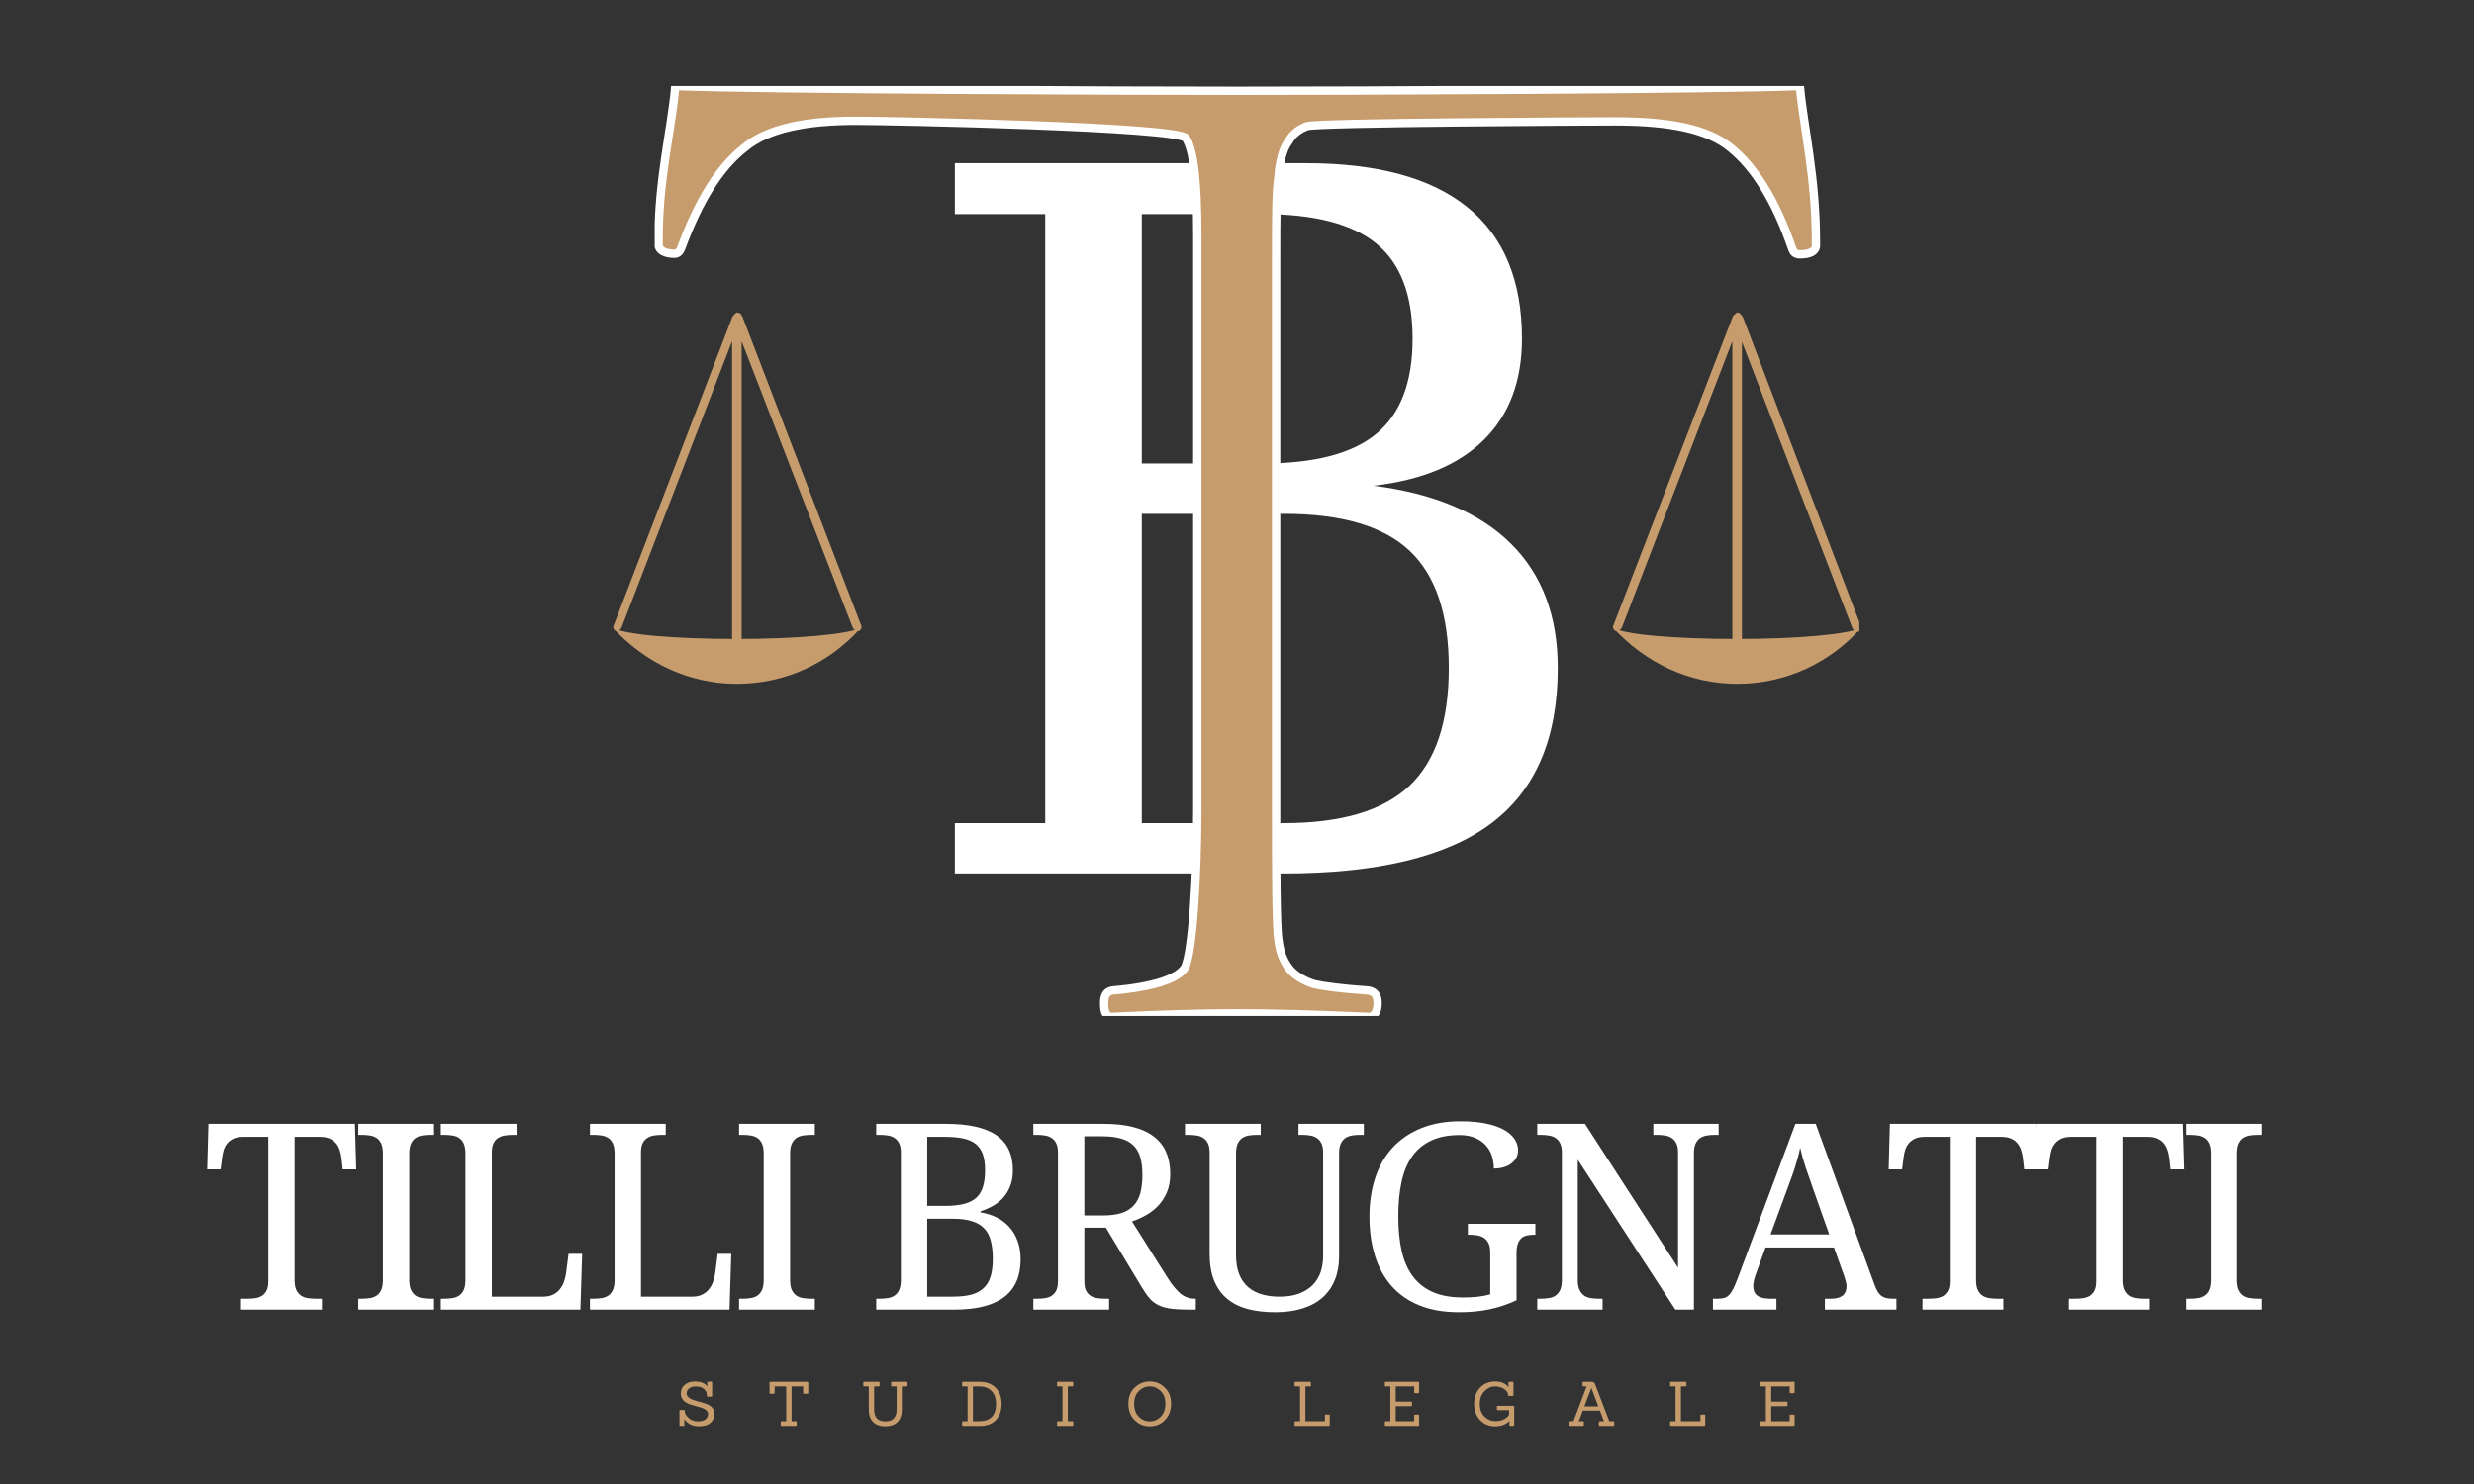 <svg xmlns="http://www.w3.org/2000/svg" xmlns:xlink="http://www.w3.org/1999/xlink" width="500" zoomAndPan="magnify" viewBox="0 0 375 225" height="300" preserveAspectRatio="xMidYMid meet" version="1.0"><rect x="0" y="0" width="375" height="225" fill="#333333" stroke="none"/><defs><g/><clipPath id="5f5cf6b036"><path d="M 99.238 13.043 L 276 13.043 L 276 154.043 L 99.238 154.043 Z M 99.238 13.043 " clip-rule="nonzero"/></clipPath><clipPath id="004ab1c463"><path d="M 99.238 13.043 L 276.059 13.043 L 276.059 154.043 L 99.238 154.043 Z M 99.238 13.043 " clip-rule="nonzero"/></clipPath><clipPath id="dd0a1ca4d9"><path d="M 244.48 95 L 281.828 95 L 281.828 104 L 244.48 104 Z M 244.48 95 " clip-rule="nonzero"/></clipPath><clipPath id="9d144e7e09"><path d="M 244.48 47 L 281.828 47 L 281.828 97.902 L 244.48 97.902 Z M 244.48 47 " clip-rule="nonzero"/></clipPath><clipPath id="c45d219286"><path d="M 92.828 95 L 130.812 95 L 130.812 104 L 92.828 104 Z M 92.828 95 " clip-rule="nonzero"/></clipPath><clipPath id="1822b7239e"><path d="M 92.828 47 L 131 47 L 131 98 L 92.828 98 Z M 92.828 47 " clip-rule="nonzero"/></clipPath></defs><path fill="#ffffff" d="M 173.07 124.797 L 194.641 124.797 C 203.293 124.797 209.617 122.922 213.605 119.172 C 217.602 115.414 219.605 109.445 219.605 101.273 C 219.605 93.145 217.617 87.219 213.645 83.492 C 209.684 79.773 203.348 77.906 194.641 77.906 L 173.07 77.906 Z M 173.07 70.27 L 191.402 70.27 C 199.281 70.27 205.039 68.762 208.672 65.73 C 212.305 62.691 214.117 57.906 214.117 51.363 C 214.117 44.773 212.305 39.977 208.672 36.98 C 205.039 33.969 199.281 32.461 191.402 32.461 L 173.07 32.461 Z M 144.73 132.434 L 144.73 124.797 L 158.43 124.797 L 158.43 32.461 L 144.73 32.461 L 144.73 24.742 L 197.898 24.742 C 208.762 24.742 216.945 26.973 222.445 31.434 C 227.941 35.883 230.695 42.523 230.695 51.363 C 230.695 57.758 228.781 62.859 224.953 66.66 C 221.133 70.465 215.551 72.793 208.199 73.645 C 217.34 74.805 224.281 77.73 229.02 82.426 C 233.754 87.113 236.121 93.395 236.121 101.273 C 236.121 111.945 232.754 119.805 226.02 124.855 C 219.277 129.906 208.773 132.434 194.504 132.434 Z M 144.73 132.434 " fill-opacity="1" fill-rule="nonzero"/><g clip-path="url(#5f5cf6b036)"><path fill="#c69c6c" d="M 272.816 13.043 C 273.359 19.125 275.258 26.758 275.258 36.656 L 275.258 37.203 C 275.258 38.109 274.352 38.566 272.816 38.566 C 272.09 38.566 271.82 38.199 271.637 37.656 C 269.195 30.574 266.117 25.484 262.312 22.398 C 258.875 19.582 253.172 18.402 244.844 18.402 C 241.402 18.402 199.492 18.582 198.137 19.125 C 197.141 19.492 196.055 20.129 195.328 21.402 C 194.426 22.582 193.973 24.488 193.789 26.758 C 193.43 29.027 193.43 33.207 193.43 39.289 L 193.43 123.848 C 193.43 130.477 193.43 140.652 193.789 142.559 C 193.973 144.281 194.516 145.648 195.328 146.734 C 196.055 147.734 197.41 148.645 199.133 149.188 C 200.672 149.551 203.473 149.918 207.461 150.188 C 208.363 150.371 208.816 150.914 208.816 152.098 C 208.816 153.457 208.273 154.184 207.461 154.184 C 199.492 153.82 192.887 153.641 187.543 153.641 C 182.023 153.641 175.777 153.82 168.535 154.184 C 167.633 154.184 167.359 153.457 167.359 152.098 C 167.359 150.914 167.719 150.371 168.535 150.188 C 174.781 149.645 178.402 148.461 179.582 146.734 C 180.754 144.648 181.48 132.66 181.48 122.758 L 181.48 35.746 C 181.48 27.574 180.938 22.762 179.758 20.945 C 178.582 19.219 135.316 18.312 129.703 18.312 C 122.098 18.312 116.395 19.492 112.957 22.309 C 108.977 25.398 105.898 30.484 103.273 37.562 C 103.09 38.109 102.73 38.477 102.277 38.477 C 100.738 38.477 99.832 37.93 99.832 37.109 L 99.832 36.75 C 99.738 27.301 101.82 19.492 102.363 13.043 C 115.492 13.586 170.527 13.77 187.727 13.77 C 205.012 13.77 259.688 13.586 272.816 13.043 Z M 272.816 13.043 " fill-opacity="1" fill-rule="evenodd"/></g><g clip-path="url(#004ab1c463)"><path stroke-linecap="butt" transform="matrix(1.263, 0, 0, 1.263, -27.064, -153.436)" fill="none" stroke-linejoin="miter" d="M 237.434 131.812 C 237.864 136.628 239.367 142.671 239.367 150.508 L 239.367 150.941 C 239.367 151.659 238.65 152.021 237.434 152.021 C 236.859 152.021 236.645 151.73 236.5 151.3 C 234.567 145.693 232.13 141.663 229.118 139.219 C 226.396 136.989 221.88 136.055 215.286 136.055 C 212.562 136.055 179.379 136.198 178.305 136.628 C 177.517 136.918 176.657 137.422 176.082 138.431 C 175.367 139.365 175.009 140.874 174.863 142.671 C 174.579 144.468 174.579 147.777 174.579 152.593 L 174.579 219.543 C 174.579 224.792 174.579 232.849 174.863 234.358 C 175.009 235.722 175.438 236.804 176.082 237.664 C 176.657 238.456 177.73 239.176 179.094 239.606 C 180.313 239.894 182.53 240.185 185.688 240.398 C 186.402 240.544 186.761 240.973 186.761 241.911 C 186.761 242.987 186.331 243.562 185.688 243.562 C 179.379 243.274 174.149 243.132 169.918 243.132 C 165.548 243.132 160.602 243.274 154.868 243.562 C 154.154 243.562 153.937 242.987 153.937 241.911 C 153.937 240.973 154.222 240.544 154.868 240.398 C 159.813 239.968 162.68 239.031 163.615 237.664 C 164.542 236.013 165.118 226.521 165.118 218.68 L 165.118 149.788 C 165.118 143.317 164.688 139.507 163.754 138.069 C 162.823 136.702 128.567 135.984 124.122 135.984 C 118.1 135.984 113.585 136.918 110.863 139.148 C 107.712 141.595 105.275 145.622 103.196 151.226 C 103.051 151.659 102.766 151.949 102.407 151.949 C 101.189 151.949 100.471 151.516 100.471 150.867 L 100.471 150.582 C 100.397 143.101 102.046 136.918 102.476 131.812 C 112.871 132.242 156.445 132.387 170.063 132.387 C 183.749 132.387 227.039 132.242 237.434 131.812 Z M 237.434 131.812 " stroke="#ffffff" stroke-width="1" stroke-opacity="1" stroke-miterlimit="4"/></g><g clip-path="url(#dd0a1ca4d9)"><path fill="#c69c6c" d="M 244.48 95.148 C 249.371 100.508 256.066 103.684 263.309 103.684 C 270.551 103.684 277.34 100.602 282.137 95.148 C 280.418 96.145 272.633 96.875 263.309 96.875 C 253.984 96.875 246.199 96.238 244.48 95.148 Z M 244.48 95.148 " fill-opacity="1" fill-rule="evenodd"/></g><g clip-path="url(#9d144e7e09)"><path fill="#c69c6c" d="M 262.676 47.918 L 262.855 47.738 C 263.039 47.559 263.219 47.375 263.398 47.375 C 263.578 47.375 263.762 47.559 263.762 47.559 L 263.945 47.738 C 263.945 47.738 263.945 47.918 264.121 47.918 L 282.047 94.879 C 282.23 95.238 282.047 95.602 281.688 95.785 C 281.32 95.785 280.961 95.602 280.777 95.238 L 264.035 51.828 L 264.035 96.781 C 264.035 97.148 263.668 97.328 263.309 97.328 C 262.949 97.328 262.582 97.148 262.582 96.781 L 262.582 51.734 L 245.84 95.148 C 245.656 95.512 245.297 95.691 244.938 95.691 C 244.57 95.512 244.387 95.148 244.57 94.785 Z M 262.676 47.918 " fill-opacity="1" fill-rule="nonzero"/></g><g clip-path="url(#c45d219286)"><path fill="#c69c6c" d="M 92.863 95.148 C 97.75 100.508 104.445 103.684 111.688 103.684 C 118.93 103.684 125.719 100.602 130.516 95.148 C 128.801 96.145 121.012 96.875 111.688 96.875 C 102.363 96.875 94.578 96.238 92.863 95.148 Z M 92.863 95.148 " fill-opacity="1" fill-rule="evenodd"/></g><g clip-path="url(#1822b7239e)"><path fill="#c69c6c" d="M 111.059 47.918 C 111.234 47.918 111.234 47.738 111.234 47.738 C 111.418 47.559 111.602 47.375 111.777 47.375 C 111.961 47.375 112.145 47.559 112.32 47.559 L 112.32 47.738 L 112.504 47.918 L 130.516 94.785 C 130.699 95.148 130.516 95.512 130.156 95.691 C 129.797 95.691 129.43 95.512 129.246 95.148 L 112.414 51.734 L 112.414 96.691 C 112.414 97.059 112.051 97.234 111.688 97.234 C 111.328 97.234 110.965 97.059 110.965 96.691 L 110.965 51.734 L 94.219 95.148 C 94.035 95.512 93.766 95.691 93.406 95.691 C 93.039 95.512 92.863 95.148 93.039 94.785 Z M 111.059 47.918 " fill-opacity="1" fill-rule="nonzero"/></g><g fill="#ffffff" fill-opacity="1"><g transform="translate(30.61, 198.565)"><g><path d="M 14.047 -4.484 C 14.047 -3.867 14.129 -3.375 14.297 -3 C 14.473 -2.633 14.707 -2.348 15 -2.141 C 15.289 -1.941 15.633 -1.812 16.031 -1.75 C 16.426 -1.688 16.844 -1.656 17.281 -1.656 L 18.188 -1.656 L 18.188 0 L 5.922 0 L 5.922 -1.656 L 6.812 -1.656 C 7.25 -1.656 7.664 -1.68 8.062 -1.734 C 8.457 -1.797 8.801 -1.914 9.094 -2.094 C 9.383 -2.281 9.617 -2.547 9.797 -2.891 C 9.973 -3.242 10.062 -3.711 10.062 -4.297 L 10.062 -26.203 L 6.281 -26.203 C 5.695 -26.203 5.207 -26.113 4.812 -25.938 C 4.426 -25.758 4.109 -25.523 3.859 -25.234 C 3.609 -24.941 3.422 -24.598 3.297 -24.203 C 3.18 -23.816 3.098 -23.406 3.047 -22.969 L 2.828 -21.266 L 0.797 -21.266 L 0.984 -28.172 L 23.188 -28.172 L 23.391 -21.266 L 21.344 -21.266 L 21.156 -22.969 C 21.102 -23.406 21.008 -23.816 20.875 -24.203 C 20.75 -24.598 20.562 -24.941 20.312 -25.234 C 20.07 -25.523 19.754 -25.758 19.359 -25.938 C 18.961 -26.113 18.469 -26.203 17.875 -26.203 L 14.047 -26.203 Z M 14.047 -4.484 "/></g></g></g><g fill="#ffffff" fill-opacity="1"><g transform="translate(52.809, 198.565)"><g><path d="M 1.5 0 L 1.5 -1.656 L 2 -1.656 C 2.445 -1.656 2.867 -1.688 3.266 -1.75 C 3.66 -1.812 4.004 -1.941 4.297 -2.141 C 4.586 -2.348 4.816 -2.633 4.984 -3 C 5.148 -3.375 5.234 -3.867 5.234 -4.484 L 5.234 -23.672 C 5.234 -24.285 5.148 -24.781 4.984 -25.156 C 4.816 -25.531 4.586 -25.816 4.297 -26.016 C 4.004 -26.211 3.66 -26.344 3.266 -26.406 C 2.867 -26.469 2.445 -26.5 2 -26.5 L 1.5 -26.5 L 1.5 -28.172 L 12.984 -28.172 L 12.984 -26.5 L 12.469 -26.5 C 12.031 -26.5 11.609 -26.469 11.203 -26.406 C 10.805 -26.344 10.461 -26.211 10.172 -26.016 C 9.891 -25.816 9.66 -25.531 9.484 -25.156 C 9.316 -24.781 9.234 -24.285 9.234 -23.672 L 9.234 -4.484 C 9.234 -3.867 9.316 -3.375 9.484 -3 C 9.66 -2.633 9.891 -2.348 10.172 -2.141 C 10.461 -1.941 10.805 -1.812 11.203 -1.75 C 11.609 -1.688 12.031 -1.656 12.469 -1.656 L 12.984 -1.656 L 12.984 0 Z M 1.5 0 "/></g></g></g><g fill="#ffffff" fill-opacity="1"><g transform="translate(65.32, 198.565)"><g><path d="M 1.5 0 L 1.5 -1.656 L 2 -1.656 C 2.445 -1.656 2.867 -1.688 3.266 -1.75 C 3.66 -1.812 4.004 -1.941 4.297 -2.141 C 4.586 -2.348 4.816 -2.633 4.984 -3 C 5.148 -3.375 5.234 -3.867 5.234 -4.484 L 5.234 -23.672 C 5.234 -24.285 5.148 -24.781 4.984 -25.156 C 4.816 -25.531 4.586 -25.816 4.297 -26.016 C 4.004 -26.211 3.66 -26.344 3.266 -26.406 C 2.867 -26.469 2.445 -26.5 2 -26.5 L 1.5 -26.5 L 1.5 -28.172 L 12.984 -28.172 L 12.984 -26.5 L 12.469 -26.5 C 12.031 -26.5 11.613 -26.469 11.219 -26.406 C 10.832 -26.352 10.488 -26.227 10.188 -26.031 C 9.895 -25.844 9.66 -25.57 9.484 -25.219 C 9.316 -24.875 9.234 -24.41 9.234 -23.828 L 9.234 -1.969 L 17.016 -1.969 C 17.598 -1.969 18.098 -2.07 18.516 -2.281 C 18.941 -2.488 19.285 -2.766 19.547 -3.109 C 19.816 -3.453 20.023 -3.832 20.172 -4.25 C 20.328 -4.676 20.43 -5.102 20.484 -5.531 L 20.859 -8.469 L 22.922 -8.469 L 22.656 0 Z M 1.5 0 "/></g></g></g><g fill="#ffffff" fill-opacity="1"><g transform="translate(87.923, 198.565)"><g><path d="M 1.5 0 L 1.5 -1.656 L 2 -1.656 C 2.445 -1.656 2.867 -1.688 3.266 -1.75 C 3.66 -1.812 4.004 -1.941 4.297 -2.141 C 4.586 -2.348 4.816 -2.633 4.984 -3 C 5.148 -3.375 5.234 -3.867 5.234 -4.484 L 5.234 -23.672 C 5.234 -24.285 5.148 -24.781 4.984 -25.156 C 4.816 -25.531 4.586 -25.816 4.297 -26.016 C 4.004 -26.211 3.66 -26.344 3.266 -26.406 C 2.867 -26.469 2.445 -26.5 2 -26.5 L 1.5 -26.5 L 1.5 -28.172 L 12.984 -28.172 L 12.984 -26.5 L 12.469 -26.5 C 12.031 -26.5 11.613 -26.469 11.219 -26.406 C 10.832 -26.352 10.488 -26.227 10.188 -26.031 C 9.895 -25.844 9.66 -25.57 9.484 -25.219 C 9.316 -24.875 9.234 -24.41 9.234 -23.828 L 9.234 -1.969 L 17.016 -1.969 C 17.598 -1.969 18.098 -2.07 18.516 -2.281 C 18.941 -2.488 19.285 -2.766 19.547 -3.109 C 19.816 -3.453 20.023 -3.832 20.172 -4.25 C 20.328 -4.676 20.43 -5.102 20.484 -5.531 L 20.859 -8.469 L 22.922 -8.469 L 22.656 0 Z M 1.5 0 "/></g></g></g><g fill="#ffffff" fill-opacity="1"><g transform="translate(110.527, 198.565)"><g><path d="M 1.5 0 L 1.5 -1.656 L 2 -1.656 C 2.445 -1.656 2.867 -1.688 3.266 -1.75 C 3.66 -1.812 4.004 -1.941 4.297 -2.141 C 4.586 -2.348 4.816 -2.633 4.984 -3 C 5.148 -3.375 5.234 -3.867 5.234 -4.484 L 5.234 -23.672 C 5.234 -24.285 5.148 -24.781 4.984 -25.156 C 4.816 -25.531 4.586 -25.816 4.297 -26.016 C 4.004 -26.211 3.66 -26.344 3.266 -26.406 C 2.867 -26.469 2.445 -26.5 2 -26.5 L 1.5 -26.5 L 1.5 -28.172 L 12.984 -28.172 L 12.984 -26.5 L 12.469 -26.5 C 12.031 -26.5 11.609 -26.469 11.203 -26.406 C 10.805 -26.344 10.461 -26.211 10.172 -26.016 C 9.891 -25.816 9.66 -25.531 9.484 -25.156 C 9.316 -24.781 9.234 -24.285 9.234 -23.672 L 9.234 -4.484 C 9.234 -3.867 9.316 -3.375 9.484 -3 C 9.66 -2.633 9.891 -2.348 10.172 -2.141 C 10.461 -1.941 10.805 -1.812 11.203 -1.75 C 11.609 -1.688 12.031 -1.656 12.469 -1.656 L 12.984 -1.656 L 12.984 0 Z M 1.5 0 "/></g></g></g><g fill="#ffffff" fill-opacity="1"><g transform="translate(123.038, 198.565)"><g/></g></g><g fill="#ffffff" fill-opacity="1"><g transform="translate(131.312, 198.565)"><g><path d="M 22.219 -21.109 C 22.219 -20.223 22.086 -19.445 21.828 -18.781 C 21.578 -18.113 21.234 -17.531 20.797 -17.031 C 20.367 -16.531 19.852 -16.109 19.25 -15.766 C 18.656 -15.422 18.008 -15.133 17.312 -14.906 L 17.312 -14.75 C 18.219 -14.602 19.039 -14.344 19.781 -13.969 C 20.531 -13.594 21.172 -13.102 21.703 -12.5 C 22.234 -11.906 22.645 -11.203 22.938 -10.391 C 23.238 -9.578 23.391 -8.648 23.391 -7.609 C 23.391 -5.066 22.551 -3.16 20.875 -1.891 C 19.207 -0.629 16.664 0 13.25 0 L 1.5 0 L 1.5 -1.656 L 2 -1.656 C 2.445 -1.656 2.867 -1.688 3.266 -1.75 C 3.66 -1.812 4.004 -1.941 4.297 -2.141 C 4.586 -2.348 4.816 -2.633 4.984 -3 C 5.148 -3.375 5.234 -3.867 5.234 -4.484 L 5.234 -23.828 C 5.234 -24.41 5.145 -24.875 4.969 -25.219 C 4.801 -25.57 4.566 -25.844 4.266 -26.031 C 3.973 -26.227 3.629 -26.352 3.234 -26.406 C 2.848 -26.469 2.438 -26.5 2 -26.5 L 1.5 -26.5 L 1.5 -28.172 L 12.078 -28.172 C 15.492 -28.172 18.035 -27.598 19.703 -26.453 C 21.379 -25.316 22.219 -23.535 22.219 -21.109 Z M 9.234 -1.969 L 13.062 -1.969 C 14.176 -1.969 15.117 -2.066 15.891 -2.266 C 16.66 -2.473 17.289 -2.805 17.781 -3.266 C 18.27 -3.723 18.625 -4.316 18.844 -5.047 C 19.062 -5.773 19.172 -6.664 19.172 -7.719 C 19.172 -8.75 19.07 -9.645 18.875 -10.406 C 18.688 -11.164 18.359 -11.797 17.891 -12.297 C 17.422 -12.797 16.801 -13.164 16.031 -13.406 C 15.258 -13.656 14.297 -13.781 13.141 -13.781 L 9.234 -13.781 Z M 9.234 -15.734 L 11.969 -15.734 C 13.125 -15.734 14.086 -15.836 14.859 -16.047 C 15.629 -16.254 16.242 -16.57 16.703 -17 C 17.16 -17.426 17.488 -17.977 17.688 -18.656 C 17.895 -19.344 18 -20.16 18 -21.109 C 18 -22.078 17.891 -22.883 17.672 -23.531 C 17.453 -24.176 17.098 -24.695 16.609 -25.094 C 16.117 -25.5 15.484 -25.785 14.703 -25.953 C 13.93 -26.117 12.984 -26.203 11.859 -26.203 L 9.234 -26.203 Z M 9.234 -15.734 "/></g></g></g><g fill="#ffffff" fill-opacity="1"><g transform="translate(155.129, 198.565)"><g><path d="M 21.859 -4.812 C 22.523 -3.758 23.172 -2.969 23.797 -2.438 C 24.43 -1.914 25.164 -1.656 26 -1.656 L 26.125 -1.656 L 26.125 0 L 25.562 0 C 24.332 0 23.32 -0.039 22.531 -0.125 C 21.738 -0.219 21.066 -0.395 20.516 -0.656 C 19.961 -0.914 19.488 -1.273 19.094 -1.734 C 18.707 -2.191 18.289 -2.797 17.844 -3.547 L 12.5 -12.422 L 9.234 -12.422 L 9.234 -4.297 C 9.234 -3.711 9.316 -3.242 9.484 -2.891 C 9.66 -2.547 9.895 -2.281 10.188 -2.094 C 10.488 -1.914 10.832 -1.797 11.219 -1.734 C 11.613 -1.68 12.031 -1.656 12.469 -1.656 L 12.984 -1.656 L 12.984 0 L 1.5 0 L 1.5 -1.656 L 2 -1.656 C 2.438 -1.656 2.848 -1.68 3.234 -1.734 C 3.629 -1.797 3.973 -1.914 4.266 -2.094 C 4.566 -2.281 4.801 -2.547 4.969 -2.891 C 5.145 -3.242 5.234 -3.711 5.234 -4.297 L 5.234 -23.828 C 5.234 -24.41 5.145 -24.875 4.969 -25.219 C 4.801 -25.57 4.566 -25.844 4.266 -26.031 C 3.973 -26.227 3.629 -26.352 3.234 -26.406 C 2.848 -26.469 2.438 -26.5 2 -26.5 L 1.5 -26.5 L 1.5 -28.172 L 12.125 -28.172 C 15.531 -28.172 18.066 -27.535 19.734 -26.266 C 21.41 -25.004 22.25 -23.102 22.25 -20.562 C 22.25 -19.5 22.078 -18.57 21.734 -17.781 C 21.398 -17 20.957 -16.316 20.406 -15.734 C 19.852 -15.16 19.227 -14.68 18.531 -14.297 C 17.832 -13.91 17.141 -13.602 16.453 -13.375 Z M 9.234 -14.281 L 12 -14.281 C 13.156 -14.281 14.117 -14.406 14.891 -14.656 C 15.66 -14.914 16.273 -15.301 16.734 -15.812 C 17.203 -16.332 17.535 -16.973 17.734 -17.734 C 17.93 -18.504 18.031 -19.406 18.031 -20.438 C 18.031 -21.488 17.922 -22.383 17.703 -23.125 C 17.484 -23.863 17.129 -24.469 16.641 -24.938 C 16.148 -25.406 15.516 -25.742 14.734 -25.953 C 13.961 -26.172 13.02 -26.281 11.906 -26.281 L 9.234 -26.281 Z M 9.234 -14.281 "/></g></g></g><g fill="#ffffff" fill-opacity="1"><g transform="translate(179.023, 198.565)"><g><path d="M 14.281 0.391 C 12.719 0.391 11.32 0.227 10.094 -0.094 C 8.863 -0.426 7.82 -0.945 6.969 -1.656 C 6.113 -2.375 5.457 -3.297 5 -4.422 C 4.551 -5.547 4.328 -6.91 4.328 -8.516 L 4.328 -23.828 C 4.328 -24.41 4.238 -24.875 4.062 -25.219 C 3.895 -25.57 3.66 -25.844 3.359 -26.031 C 3.066 -26.227 2.723 -26.352 2.328 -26.406 C 1.941 -26.469 1.531 -26.5 1.094 -26.5 L 0.594 -26.5 L 0.594 -28.172 L 12.078 -28.172 L 12.078 -26.5 L 11.562 -26.5 C 11.125 -26.5 10.703 -26.469 10.297 -26.406 C 9.898 -26.344 9.555 -26.211 9.266 -26.016 C 8.984 -25.816 8.754 -25.531 8.578 -25.156 C 8.41 -24.781 8.328 -24.285 8.328 -23.672 L 8.328 -8.281 C 8.328 -7.133 8.488 -6.16 8.812 -5.359 C 9.133 -4.555 9.586 -3.906 10.172 -3.406 C 10.766 -2.906 11.461 -2.539 12.266 -2.312 C 13.066 -2.082 13.945 -1.969 14.906 -1.969 C 16.051 -1.969 17.035 -2.117 17.859 -2.422 C 18.691 -2.734 19.379 -3.16 19.922 -3.703 C 20.473 -4.254 20.879 -4.906 21.141 -5.656 C 21.398 -6.406 21.531 -7.227 21.531 -8.125 L 21.531 -23.828 C 21.531 -24.41 21.441 -24.875 21.266 -25.219 C 21.098 -25.57 20.863 -25.844 20.562 -26.031 C 20.27 -26.227 19.926 -26.352 19.531 -26.406 C 19.145 -26.469 18.734 -26.5 18.297 -26.5 L 17.797 -26.5 L 17.797 -28.172 L 27.703 -28.172 L 27.703 -26.5 L 27.188 -26.5 C 26.75 -26.5 26.328 -26.469 25.922 -26.406 C 25.523 -26.344 25.18 -26.211 24.891 -26.016 C 24.609 -25.816 24.379 -25.531 24.203 -25.156 C 24.035 -24.781 23.953 -24.285 23.953 -23.672 L 23.953 -8.047 C 23.953 -6.742 23.738 -5.566 23.312 -4.516 C 22.895 -3.473 22.281 -2.586 21.469 -1.859 C 20.656 -1.129 19.645 -0.57 18.438 -0.188 C 17.227 0.195 15.844 0.391 14.281 0.391 Z M 14.281 0.391 "/></g></g></g><g fill="#ffffff" fill-opacity="1"><g transform="translate(205.324, 198.565)"><g><path d="M 15.812 0.391 C 13.531 0.391 11.535 0.047 9.828 -0.641 C 8.129 -1.336 6.719 -2.32 5.594 -3.594 C 4.469 -4.875 3.629 -6.406 3.078 -8.188 C 2.523 -9.969 2.25 -11.945 2.25 -14.125 C 2.25 -16.25 2.539 -18.195 3.125 -19.969 C 3.707 -21.75 4.582 -23.273 5.75 -24.547 C 6.914 -25.816 8.359 -26.801 10.078 -27.5 C 11.797 -28.207 13.789 -28.562 16.062 -28.562 C 17.531 -28.562 18.805 -28.445 19.891 -28.219 C 20.973 -28 21.875 -27.691 22.594 -27.297 C 23.32 -26.898 23.867 -26.43 24.234 -25.891 C 24.598 -25.348 24.781 -24.766 24.781 -24.141 C 24.781 -23.711 24.68 -23.328 24.484 -22.984 C 24.297 -22.648 24.035 -22.363 23.703 -22.125 C 23.379 -21.883 22.992 -21.703 22.547 -21.578 C 22.109 -21.453 21.629 -21.391 21.109 -21.391 C 21.109 -22.004 21.02 -22.613 20.844 -23.219 C 20.664 -23.82 20.367 -24.363 19.953 -24.844 C 19.547 -25.32 19.008 -25.711 18.344 -26.016 C 17.676 -26.316 16.859 -26.469 15.891 -26.469 C 14.223 -26.469 12.801 -26.191 11.625 -25.641 C 10.445 -25.098 9.484 -24.301 8.734 -23.25 C 7.992 -22.207 7.457 -20.922 7.125 -19.391 C 6.789 -17.859 6.625 -16.102 6.625 -14.125 C 6.625 -12.156 6.797 -10.406 7.141 -8.875 C 7.492 -7.352 8.062 -6.07 8.844 -5.031 C 9.625 -3.988 10.633 -3.195 11.875 -2.656 C 13.125 -2.113 14.648 -1.844 16.453 -1.844 C 17.211 -1.844 17.945 -1.879 18.656 -1.953 C 19.375 -2.035 20.008 -2.16 20.562 -2.328 L 20.562 -8.688 C 20.562 -9.27 20.473 -9.734 20.297 -10.078 C 20.117 -10.43 19.883 -10.703 19.594 -10.891 C 19.301 -11.078 18.957 -11.203 18.562 -11.266 C 18.164 -11.328 17.75 -11.359 17.312 -11.359 L 17.172 -11.359 L 17.172 -13.016 L 27.406 -13.016 L 27.406 -11.359 L 27.266 -11.359 C 26.891 -11.359 26.535 -11.328 26.203 -11.266 C 25.867 -11.203 25.578 -11.07 25.328 -10.875 C 25.086 -10.676 24.895 -10.383 24.75 -10 C 24.613 -9.625 24.547 -9.129 24.547 -8.516 L 24.547 -1.422 C 23.223 -0.805 21.859 -0.348 20.453 -0.047 C 19.055 0.242 17.508 0.391 15.812 0.391 Z M 15.812 0.391 "/></g></g></g><g fill="#ffffff" fill-opacity="1"><g transform="translate(231.51, 198.565)"><g><path d="M 22.438 0 L 7.641 -22.734 L 7.641 -4.484 C 7.641 -3.867 7.727 -3.375 7.906 -3 C 8.082 -2.633 8.312 -2.348 8.594 -2.141 C 8.883 -1.941 9.227 -1.812 9.625 -1.75 C 10.031 -1.688 10.453 -1.656 10.891 -1.656 L 11.406 -1.656 L 11.406 0 L 1.5 0 L 1.5 -1.656 L 2 -1.656 C 2.445 -1.656 2.867 -1.688 3.266 -1.75 C 3.66 -1.812 4.004 -1.941 4.297 -2.141 C 4.586 -2.348 4.816 -2.633 4.984 -3 C 5.148 -3.375 5.234 -3.867 5.234 -4.484 L 5.234 -23.828 C 5.234 -24.41 5.145 -24.875 4.969 -25.219 C 4.801 -25.57 4.566 -25.844 4.266 -26.031 C 3.973 -26.227 3.629 -26.352 3.234 -26.406 C 2.848 -26.469 2.438 -26.5 2 -26.5 L 1.5 -26.5 L 1.5 -28.172 L 8.734 -28.172 L 22.844 -6.359 L 22.844 -23.828 C 22.844 -24.41 22.754 -24.875 22.578 -25.219 C 22.41 -25.57 22.176 -25.844 21.875 -26.031 C 21.582 -26.227 21.238 -26.352 20.844 -26.406 C 20.457 -26.469 20.047 -26.5 19.609 -26.5 L 19.094 -26.5 L 19.094 -28.172 L 29 -28.172 L 29 -26.5 L 28.484 -26.5 C 28.035 -26.5 27.613 -26.469 27.219 -26.406 C 26.832 -26.344 26.488 -26.211 26.188 -26.016 C 25.895 -25.816 25.664 -25.531 25.5 -25.156 C 25.332 -24.781 25.25 -24.285 25.25 -23.672 L 25.25 0 Z M 22.438 0 "/></g></g></g><g fill="#ffffff" fill-opacity="1"><g transform="translate(259.642, 198.565)"><g><path d="M 7.969 -9.422 L 6.469 -5.281 C 6.352 -4.969 6.266 -4.66 6.203 -4.359 C 6.141 -4.055 6.109 -3.797 6.109 -3.578 C 6.109 -2.91 6.32 -2.422 6.75 -2.109 C 7.176 -1.805 7.836 -1.656 8.734 -1.656 L 9.625 -1.656 L 9.625 0 L 0 0 L 0 -1.656 L 0.75 -1.656 C 1.133 -1.656 1.461 -1.695 1.734 -1.781 C 2.004 -1.863 2.25 -2.02 2.469 -2.25 C 2.688 -2.477 2.895 -2.789 3.094 -3.188 C 3.289 -3.594 3.508 -4.109 3.75 -4.734 L 12.5 -28.172 L 15.578 -28.172 L 24.5 -3.75 C 24.656 -3.344 24.812 -3.004 24.969 -2.734 C 25.133 -2.461 25.328 -2.242 25.547 -2.078 C 25.766 -1.922 26.016 -1.812 26.297 -1.75 C 26.578 -1.688 26.91 -1.656 27.297 -1.656 L 27.812 -1.656 L 27.812 0 L 16.969 0 L 16.969 -1.656 L 17.875 -1.656 C 19.457 -1.656 20.25 -2.285 20.25 -3.547 C 20.25 -3.766 20.219 -3.988 20.156 -4.219 C 20.102 -4.445 20.023 -4.711 19.922 -5.016 L 18.344 -9.422 Z M 15.188 -18.297 C 14.77 -19.461 14.391 -20.555 14.047 -21.578 C 13.711 -22.598 13.438 -23.586 13.219 -24.547 C 13.125 -24.066 13.016 -23.602 12.891 -23.156 C 12.773 -22.719 12.645 -22.266 12.5 -21.797 C 12.363 -21.336 12.203 -20.852 12.016 -20.344 C 11.836 -19.844 11.633 -19.285 11.406 -18.672 L 8.734 -11.406 L 17.625 -11.406 Z M 15.188 -18.297 "/></g></g></g><g fill="#ffffff" fill-opacity="1"><g transform="translate(285.481, 198.565)"><g><path d="M 14.047 -4.484 C 14.047 -3.867 14.129 -3.375 14.297 -3 C 14.473 -2.633 14.707 -2.348 15 -2.141 C 15.289 -1.941 15.633 -1.812 16.031 -1.75 C 16.426 -1.688 16.844 -1.656 17.281 -1.656 L 18.188 -1.656 L 18.188 0 L 5.922 0 L 5.922 -1.656 L 6.812 -1.656 C 7.25 -1.656 7.664 -1.68 8.062 -1.734 C 8.457 -1.797 8.801 -1.914 9.094 -2.094 C 9.383 -2.281 9.617 -2.547 9.797 -2.891 C 9.973 -3.242 10.062 -3.711 10.062 -4.297 L 10.062 -26.203 L 6.281 -26.203 C 5.695 -26.203 5.207 -26.113 4.812 -25.938 C 4.426 -25.758 4.109 -25.523 3.859 -25.234 C 3.609 -24.941 3.422 -24.598 3.297 -24.203 C 3.18 -23.816 3.098 -23.406 3.047 -22.969 L 2.828 -21.266 L 0.797 -21.266 L 0.984 -28.172 L 23.188 -28.172 L 23.391 -21.266 L 21.344 -21.266 L 21.156 -22.969 C 21.102 -23.406 21.008 -23.816 20.875 -24.203 C 20.75 -24.598 20.562 -24.941 20.312 -25.234 C 20.07 -25.523 19.754 -25.758 19.359 -25.938 C 18.961 -26.113 18.469 -26.203 17.875 -26.203 L 14.047 -26.203 Z M 14.047 -4.484 "/></g></g></g><g fill="#ffffff" fill-opacity="1"><g transform="translate(307.68, 198.565)"><g><path d="M 14.047 -4.484 C 14.047 -3.867 14.129 -3.375 14.297 -3 C 14.473 -2.633 14.707 -2.348 15 -2.141 C 15.289 -1.941 15.633 -1.812 16.031 -1.75 C 16.426 -1.688 16.844 -1.656 17.281 -1.656 L 18.188 -1.656 L 18.188 0 L 5.922 0 L 5.922 -1.656 L 6.812 -1.656 C 7.25 -1.656 7.664 -1.68 8.062 -1.734 C 8.457 -1.797 8.801 -1.914 9.094 -2.094 C 9.383 -2.281 9.617 -2.547 9.797 -2.891 C 9.973 -3.242 10.062 -3.711 10.062 -4.297 L 10.062 -26.203 L 6.281 -26.203 C 5.695 -26.203 5.207 -26.113 4.812 -25.938 C 4.426 -25.758 4.109 -25.523 3.859 -25.234 C 3.609 -24.941 3.422 -24.598 3.297 -24.203 C 3.18 -23.816 3.098 -23.406 3.047 -22.969 L 2.828 -21.266 L 0.797 -21.266 L 0.984 -28.172 L 23.188 -28.172 L 23.391 -21.266 L 21.344 -21.266 L 21.156 -22.969 C 21.102 -23.406 21.008 -23.816 20.875 -24.203 C 20.75 -24.598 20.562 -24.941 20.312 -25.234 C 20.07 -25.523 19.754 -25.758 19.359 -25.938 C 18.961 -26.113 18.469 -26.203 17.875 -26.203 L 14.047 -26.203 Z M 14.047 -4.484 "/></g></g></g><g fill="#ffffff" fill-opacity="1"><g transform="translate(329.879, 198.565)"><g><path d="M 1.5 0 L 1.5 -1.656 L 2 -1.656 C 2.445 -1.656 2.867 -1.688 3.266 -1.75 C 3.66 -1.812 4.004 -1.941 4.297 -2.141 C 4.586 -2.348 4.816 -2.633 4.984 -3 C 5.148 -3.375 5.234 -3.867 5.234 -4.484 L 5.234 -23.672 C 5.234 -24.285 5.148 -24.781 4.984 -25.156 C 4.816 -25.531 4.586 -25.816 4.297 -26.016 C 4.004 -26.211 3.66 -26.344 3.266 -26.406 C 2.867 -26.469 2.445 -26.5 2 -26.5 L 1.5 -26.5 L 1.5 -28.172 L 12.984 -28.172 L 12.984 -26.5 L 12.469 -26.5 C 12.031 -26.5 11.609 -26.469 11.203 -26.406 C 10.805 -26.344 10.461 -26.211 10.172 -26.016 C 9.891 -25.816 9.66 -25.531 9.484 -25.156 C 9.316 -24.781 9.234 -24.285 9.234 -23.672 L 9.234 -4.484 C 9.234 -3.867 9.316 -3.375 9.484 -3 C 9.66 -2.633 9.891 -2.348 10.172 -2.141 C 10.461 -1.941 10.805 -1.812 11.203 -1.75 C 11.609 -1.688 12.031 -1.656 12.469 -1.656 L 12.984 -1.656 L 12.984 0 Z M 1.5 0 "/></g></g></g><g fill="#c69c6c" fill-opacity="1"><g transform="translate(102.538, 216.186)"><g><path d="M 1.094 0 L 0.562 0 C 0.488 0 0.453 -0.035 0.453 -0.109 L 0.453 -2.297 C 0.453 -2.367 0.488 -2.406 0.562 -2.406 L 1.156 -2.406 C 1.227 -2.406 1.266 -2.367 1.266 -2.297 L 1.266 -2.094 C 1.266 -1.977 1.332 -1.82 1.469 -1.625 C 1.613 -1.426 1.758 -1.266 1.906 -1.141 C 2.051 -1.016 2.242 -0.906 2.484 -0.812 C 2.723 -0.727 2.984 -0.688 3.266 -0.688 C 3.734 -0.688 4.102 -0.785 4.375 -0.984 C 4.645 -1.18 4.781 -1.457 4.781 -1.812 C 4.781 -2.02 4.703 -2.195 4.547 -2.344 C 4.398 -2.488 4.207 -2.602 3.969 -2.688 C 3.727 -2.781 3.457 -2.863 3.156 -2.938 C 2.863 -3.008 2.566 -3.094 2.266 -3.188 C 1.973 -3.281 1.707 -3.395 1.469 -3.531 C 1.227 -3.664 1.031 -3.852 0.875 -4.094 C 0.727 -4.332 0.656 -4.613 0.656 -4.938 C 0.656 -5.457 0.848 -5.883 1.234 -6.219 C 1.629 -6.562 2.16 -6.734 2.828 -6.734 C 3.672 -6.734 4.285 -6.488 4.672 -6 L 4.656 -6.578 C 4.656 -6.66 4.695 -6.703 4.781 -6.703 L 5.297 -6.703 C 5.367 -6.703 5.406 -6.66 5.406 -6.578 L 5.406 -4.547 C 5.406 -4.473 5.367 -4.438 5.297 -4.438 L 4.719 -4.438 C 4.633 -4.438 4.594 -4.473 4.594 -4.547 L 4.594 -4.812 C 4.594 -5.07 4.453 -5.332 4.172 -5.594 C 3.891 -5.852 3.473 -5.984 2.922 -5.984 C 2.504 -5.984 2.172 -5.883 1.922 -5.688 C 1.672 -5.488 1.547 -5.238 1.547 -4.938 C 1.547 -4.719 1.625 -4.531 1.781 -4.375 C 1.938 -4.219 2.133 -4.094 2.375 -4 C 2.625 -3.906 2.898 -3.816 3.203 -3.734 C 3.504 -3.66 3.801 -3.578 4.094 -3.484 C 4.395 -3.398 4.672 -3.289 4.922 -3.156 C 5.172 -3.031 5.367 -2.852 5.516 -2.625 C 5.672 -2.395 5.75 -2.125 5.75 -1.812 C 5.75 -1.27 5.551 -0.82 5.156 -0.469 C 4.77 -0.113 4.191 0.062 3.422 0.062 C 2.848 0.062 2.375 -0.051 2 -0.281 C 1.625 -0.508 1.352 -0.758 1.188 -1.031 L 1.203 -0.109 C 1.203 -0.035 1.164 0 1.094 0 Z M 1.094 0 "/></g></g></g><g fill="#c69c6c" fill-opacity="1"><g transform="translate(116.186, 216.186)"><g><path d="M 4.453 0 L 2.281 0 C 2.195 0 2.156 -0.039 2.156 -0.125 L 2.156 -0.578 C 2.156 -0.66 2.195 -0.703 2.281 -0.703 L 2.984 -0.703 L 2.984 -5.984 L 1.234 -5.984 L 1.234 -5 C 1.234 -4.914 1.188 -4.875 1.094 -4.875 L 0.578 -4.875 C 0.492 -4.875 0.453 -4.914 0.453 -5 L 0.453 -6.562 C 0.453 -6.645 0.492 -6.688 0.578 -6.688 L 6.188 -6.688 C 6.281 -6.688 6.328 -6.645 6.328 -6.562 L 6.328 -5 C 6.328 -4.914 6.281 -4.875 6.188 -4.875 L 5.656 -4.875 C 5.582 -4.875 5.547 -4.914 5.547 -5 L 5.547 -5.984 L 3.797 -5.984 L 3.797 -0.703 L 4.453 -0.703 C 4.535 -0.703 4.578 -0.66 4.578 -0.578 L 4.578 -0.125 C 4.578 -0.039 4.535 0 4.453 0 Z M 4.453 0 "/></g></g></g><g fill="#c69c6c" fill-opacity="1"><g transform="translate(130.402, 216.186)"><g><path d="M 5.5 -2.422 L 5.5 -5.984 L 4.781 -5.984 C 4.707 -5.984 4.672 -6.02 4.672 -6.094 L 4.672 -6.578 C 4.672 -6.648 4.707 -6.688 4.781 -6.688 L 7.016 -6.688 C 7.098 -6.688 7.141 -6.648 7.141 -6.578 L 7.141 -6.094 C 7.141 -6.02 7.098 -5.984 7.016 -5.984 L 6.297 -5.984 L 6.297 -2.5 C 6.297 -1.664 6.078 -1.031 5.641 -0.594 C 5.203 -0.156 4.582 0.062 3.781 0.062 C 2.988 0.062 2.375 -0.156 1.938 -0.594 C 1.5 -1.031 1.281 -1.664 1.281 -2.5 L 1.281 -5.984 L 0.562 -5.984 C 0.488 -5.984 0.453 -6.02 0.453 -6.094 L 0.453 -6.578 C 0.453 -6.648 0.488 -6.688 0.562 -6.688 L 2.797 -6.688 C 2.879 -6.688 2.922 -6.648 2.922 -6.578 L 2.922 -6.094 C 2.922 -6.02 2.879 -5.984 2.797 -5.984 L 2.094 -5.984 L 2.094 -2.484 C 2.094 -1.285 2.66 -0.688 3.797 -0.688 C 4.379 -0.688 4.805 -0.836 5.078 -1.141 C 5.359 -1.453 5.5 -1.879 5.5 -2.422 Z M 5.5 -2.422 "/></g></g></g><g fill="#c69c6c" fill-opacity="1"><g transform="translate(145.428, 216.186)"><g><path d="M 3.188 0 L 0.516 0 C 0.441 0 0.406 -0.035 0.406 -0.109 L 0.406 -0.594 C 0.406 -0.664 0.441 -0.703 0.516 -0.703 L 1.234 -0.703 L 1.234 -5.984 L 0.516 -5.984 C 0.441 -5.984 0.406 -6.02 0.406 -6.094 L 0.406 -6.578 C 0.406 -6.648 0.441 -6.688 0.516 -6.688 L 3.031 -6.688 C 4.062 -6.688 4.879 -6.391 5.484 -5.797 C 6.086 -5.203 6.391 -4.383 6.391 -3.344 C 6.391 -2.312 6.102 -1.492 5.531 -0.891 C 4.957 -0.297 4.176 0 3.188 0 Z M 2.047 -0.703 L 2.969 -0.703 C 4.688 -0.711 5.547 -1.586 5.547 -3.328 C 5.547 -4.172 5.32 -4.82 4.875 -5.281 C 4.438 -5.75 3.789 -5.984 2.938 -5.984 L 2.047 -5.984 Z M 2.047 -0.703 "/></g></g></g><g fill="#c69c6c" fill-opacity="1"><g transform="translate(159.764, 216.186)"><g><path d="M 2.797 0 L 0.562 0 C 0.488 0 0.453 -0.035 0.453 -0.109 L 0.453 -0.594 C 0.453 -0.664 0.488 -0.703 0.562 -0.703 L 1.281 -0.703 L 1.281 -5.984 L 0.562 -5.984 C 0.488 -5.984 0.453 -6.02 0.453 -6.094 L 0.453 -6.578 C 0.453 -6.648 0.488 -6.688 0.562 -6.688 L 2.797 -6.688 C 2.879 -6.688 2.922 -6.648 2.922 -6.578 L 2.922 -6.094 C 2.922 -6.02 2.879 -5.984 2.797 -5.984 L 2.094 -5.984 L 2.094 -0.703 L 2.797 -0.703 C 2.879 -0.703 2.922 -0.664 2.922 -0.594 L 2.922 -0.109 C 2.922 -0.035 2.879 0 2.797 0 Z M 2.797 0 "/></g></g></g><g fill="#c69c6c" fill-opacity="1"><g transform="translate(170.584, 216.186)"><g><path d="M 6.922 -3.375 C 6.922 -2.352 6.613 -1.523 6 -0.891 C 5.395 -0.254 4.629 0.062 3.703 0.062 C 2.773 0.062 2 -0.254 1.375 -0.891 C 0.758 -1.535 0.453 -2.363 0.453 -3.375 C 0.453 -4.395 0.77 -5.207 1.406 -5.812 C 2.039 -6.426 2.801 -6.734 3.688 -6.734 C 4.582 -6.734 5.344 -6.426 5.969 -5.812 C 6.602 -5.207 6.922 -4.395 6.922 -3.375 Z M 2.031 -1.391 C 2.508 -0.922 3.062 -0.688 3.688 -0.688 C 4.32 -0.688 4.875 -0.922 5.344 -1.391 C 5.82 -1.867 6.062 -2.52 6.062 -3.344 C 6.062 -4.176 5.82 -4.828 5.344 -5.297 C 4.863 -5.766 4.316 -6 3.703 -6 C 3.086 -6 2.535 -5.766 2.047 -5.297 C 1.566 -4.828 1.328 -4.176 1.328 -3.344 C 1.328 -2.52 1.562 -1.867 2.031 -1.391 Z M 2.031 -1.391 "/></g></g></g><g fill="#c69c6c" fill-opacity="1"><g transform="translate(185.414, 216.186)"><g/></g></g><g fill="#c69c6c" fill-opacity="1"><g transform="translate(195.778, 216.186)"><g><path d="M 5.656 0 L 0.562 0 C 0.488 0 0.453 -0.035 0.453 -0.109 L 0.453 -0.594 C 0.453 -0.664 0.488 -0.703 0.562 -0.703 L 1.281 -0.703 L 1.281 -5.984 L 0.562 -5.984 C 0.488 -5.984 0.453 -6.02 0.453 -6.094 L 0.453 -6.578 C 0.453 -6.648 0.488 -6.688 0.562 -6.688 L 2.797 -6.688 C 2.879 -6.688 2.922 -6.645 2.922 -6.562 L 2.922 -6.109 C 2.922 -6.023 2.879 -5.984 2.797 -5.984 L 2.094 -5.984 L 2.094 -0.703 L 5.047 -0.703 L 5.047 -1.609 C 5.047 -1.68 5.086 -1.719 5.172 -1.719 L 5.672 -1.719 C 5.742 -1.719 5.781 -1.68 5.781 -1.609 L 5.781 -0.125 C 5.781 -0.039 5.738 0 5.656 0 Z M 5.656 0 "/></g></g></g><g fill="#c69c6c" fill-opacity="1"><g transform="translate(209.463, 216.186)"><g><path d="M 5.516 0 L 0.562 0 C 0.488 0 0.453 -0.035 0.453 -0.109 L 0.453 -0.594 C 0.453 -0.664 0.488 -0.703 0.562 -0.703 L 1.281 -0.703 L 1.281 -5.984 L 0.562 -5.984 C 0.488 -5.984 0.453 -6.02 0.453 -6.094 L 0.453 -6.578 C 0.453 -6.648 0.488 -6.688 0.562 -6.688 L 5.516 -6.688 C 5.598 -6.688 5.641 -6.648 5.641 -6.578 L 5.641 -5.078 C 5.641 -4.992 5.598 -4.953 5.516 -4.953 L 5.016 -4.953 C 4.93 -4.953 4.891 -4.992 4.891 -5.078 L 4.891 -5.984 L 2.094 -5.984 L 2.094 -3.672 L 4.438 -3.672 C 4.52 -3.672 4.562 -3.633 4.562 -3.562 L 4.562 -3.094 C 4.562 -3.02 4.52 -2.984 4.438 -2.984 L 2.094 -2.984 L 2.094 -0.703 L 4.891 -0.703 L 4.891 -1.609 C 4.891 -1.68 4.93 -1.719 5.016 -1.719 L 5.516 -1.719 C 5.598 -1.719 5.641 -1.68 5.641 -1.609 L 5.641 -0.109 C 5.641 -0.035 5.598 0 5.516 0 Z M 5.516 0 "/></g></g></g><g fill="#c69c6c" fill-opacity="1"><g transform="translate(222.99, 216.186)"><g><path d="M 6.422 0 L 5.938 0 C 5.852 0 5.812 -0.035 5.812 -0.109 L 5.812 -0.75 C 5.27 -0.207 4.539 0.062 3.625 0.062 C 2.719 0.062 1.961 -0.25 1.359 -0.875 C 0.754 -1.508 0.453 -2.344 0.453 -3.375 C 0.453 -4.07 0.602 -4.68 0.906 -5.203 C 1.219 -5.723 1.609 -6.109 2.078 -6.359 C 2.555 -6.609 3.07 -6.734 3.625 -6.734 C 4.57 -6.734 5.254 -6.441 5.672 -5.859 L 5.656 -6.578 C 5.645 -6.648 5.688 -6.688 5.781 -6.688 L 6.297 -6.688 C 6.379 -6.688 6.422 -6.648 6.422 -6.578 L 6.422 -4.656 C 6.422 -4.582 6.379 -4.547 6.297 -4.547 L 5.703 -4.547 C 5.629 -4.547 5.594 -4.582 5.594 -4.656 L 5.594 -4.766 C 5.594 -5.035 5.406 -5.305 5.031 -5.578 C 4.656 -5.848 4.176 -5.984 3.594 -5.984 C 3.008 -5.984 2.484 -5.738 2.016 -5.25 C 1.547 -4.77 1.312 -4.129 1.312 -3.328 C 1.312 -2.523 1.547 -1.891 2.016 -1.422 C 2.492 -0.953 3.023 -0.719 3.609 -0.719 C 4.191 -0.719 4.648 -0.812 4.984 -1 C 5.328 -1.188 5.582 -1.406 5.75 -1.656 L 5.75 -2.391 L 4.016 -2.391 C 3.941 -2.391 3.906 -2.426 3.906 -2.5 L 3.906 -2.938 C 3.906 -3.008 3.941 -3.047 4.016 -3.047 L 6.422 -3.047 C 6.492 -3.047 6.531 -3.008 6.531 -2.938 L 6.531 -0.109 C 6.531 -0.035 6.492 0 6.422 0 Z M 6.422 0 "/></g></g></g><g fill="#c69c6c" fill-opacity="1"><g transform="translate(237.42, 216.186)"><g><path d="M 7.156 0 L 5.047 0 C 4.973 0 4.938 -0.035 4.938 -0.109 L 4.938 -0.594 C 4.938 -0.664 4.973 -0.703 5.047 -0.703 L 5.703 -0.703 L 5.094 -2.312 L 2.5 -2.312 L 1.891 -0.703 L 2.547 -0.703 C 2.617 -0.703 2.656 -0.664 2.656 -0.594 L 2.656 -0.109 C 2.656 -0.035 2.617 0 2.547 0 L 0.453 0 C 0.367 0 0.328 -0.035 0.328 -0.109 L 0.328 -0.594 C 0.328 -0.664 0.367 -0.703 0.453 -0.703 L 1.078 -0.703 L 3.078 -5.984 L 2.562 -5.984 C 2.488 -5.984 2.453 -6.02 2.453 -6.094 L 2.453 -6.578 C 2.453 -6.648 2.488 -6.688 2.562 -6.688 L 3.844 -6.688 C 3.988 -6.688 4.098 -6.656 4.172 -6.594 C 4.254 -6.531 4.32 -6.426 4.375 -6.281 L 6.516 -0.703 L 7.156 -0.703 C 7.227 -0.703 7.266 -0.664 7.266 -0.594 L 7.266 -0.109 C 7.266 -0.035 7.227 0 7.156 0 Z M 4.844 -2.953 L 3.812 -5.719 L 3.781 -5.719 L 2.734 -2.953 Z M 4.844 -2.953 "/></g></g></g><g fill="#c69c6c" fill-opacity="1"><g transform="translate(252.697, 216.186)"><g><path d="M 5.656 0 L 0.562 0 C 0.488 0 0.453 -0.035 0.453 -0.109 L 0.453 -0.594 C 0.453 -0.664 0.488 -0.703 0.562 -0.703 L 1.281 -0.703 L 1.281 -5.984 L 0.562 -5.984 C 0.488 -5.984 0.453 -6.02 0.453 -6.094 L 0.453 -6.578 C 0.453 -6.648 0.488 -6.688 0.562 -6.688 L 2.797 -6.688 C 2.879 -6.688 2.922 -6.645 2.922 -6.562 L 2.922 -6.109 C 2.922 -6.023 2.879 -5.984 2.797 -5.984 L 2.094 -5.984 L 2.094 -0.703 L 5.047 -0.703 L 5.047 -1.609 C 5.047 -1.68 5.086 -1.719 5.172 -1.719 L 5.672 -1.719 C 5.742 -1.719 5.781 -1.68 5.781 -1.609 L 5.781 -0.125 C 5.781 -0.039 5.738 0 5.656 0 Z M 5.656 0 "/></g></g></g><g fill="#c69c6c" fill-opacity="1"><g transform="translate(266.382, 216.186)"><g><path d="M 5.516 0 L 0.562 0 C 0.488 0 0.453 -0.035 0.453 -0.109 L 0.453 -0.594 C 0.453 -0.664 0.488 -0.703 0.562 -0.703 L 1.281 -0.703 L 1.281 -5.984 L 0.562 -5.984 C 0.488 -5.984 0.453 -6.02 0.453 -6.094 L 0.453 -6.578 C 0.453 -6.648 0.488 -6.688 0.562 -6.688 L 5.516 -6.688 C 5.598 -6.688 5.641 -6.648 5.641 -6.578 L 5.641 -5.078 C 5.641 -4.992 5.598 -4.953 5.516 -4.953 L 5.016 -4.953 C 4.93 -4.953 4.891 -4.992 4.891 -5.078 L 4.891 -5.984 L 2.094 -5.984 L 2.094 -3.672 L 4.438 -3.672 C 4.52 -3.672 4.562 -3.633 4.562 -3.562 L 4.562 -3.094 C 4.562 -3.02 4.52 -2.984 4.438 -2.984 L 2.094 -2.984 L 2.094 -0.703 L 4.891 -0.703 L 4.891 -1.609 C 4.891 -1.68 4.93 -1.719 5.016 -1.719 L 5.516 -1.719 C 5.598 -1.719 5.641 -1.68 5.641 -1.609 L 5.641 -0.109 C 5.641 -0.035 5.598 0 5.516 0 Z M 5.516 0 "/></g></g></g></svg>